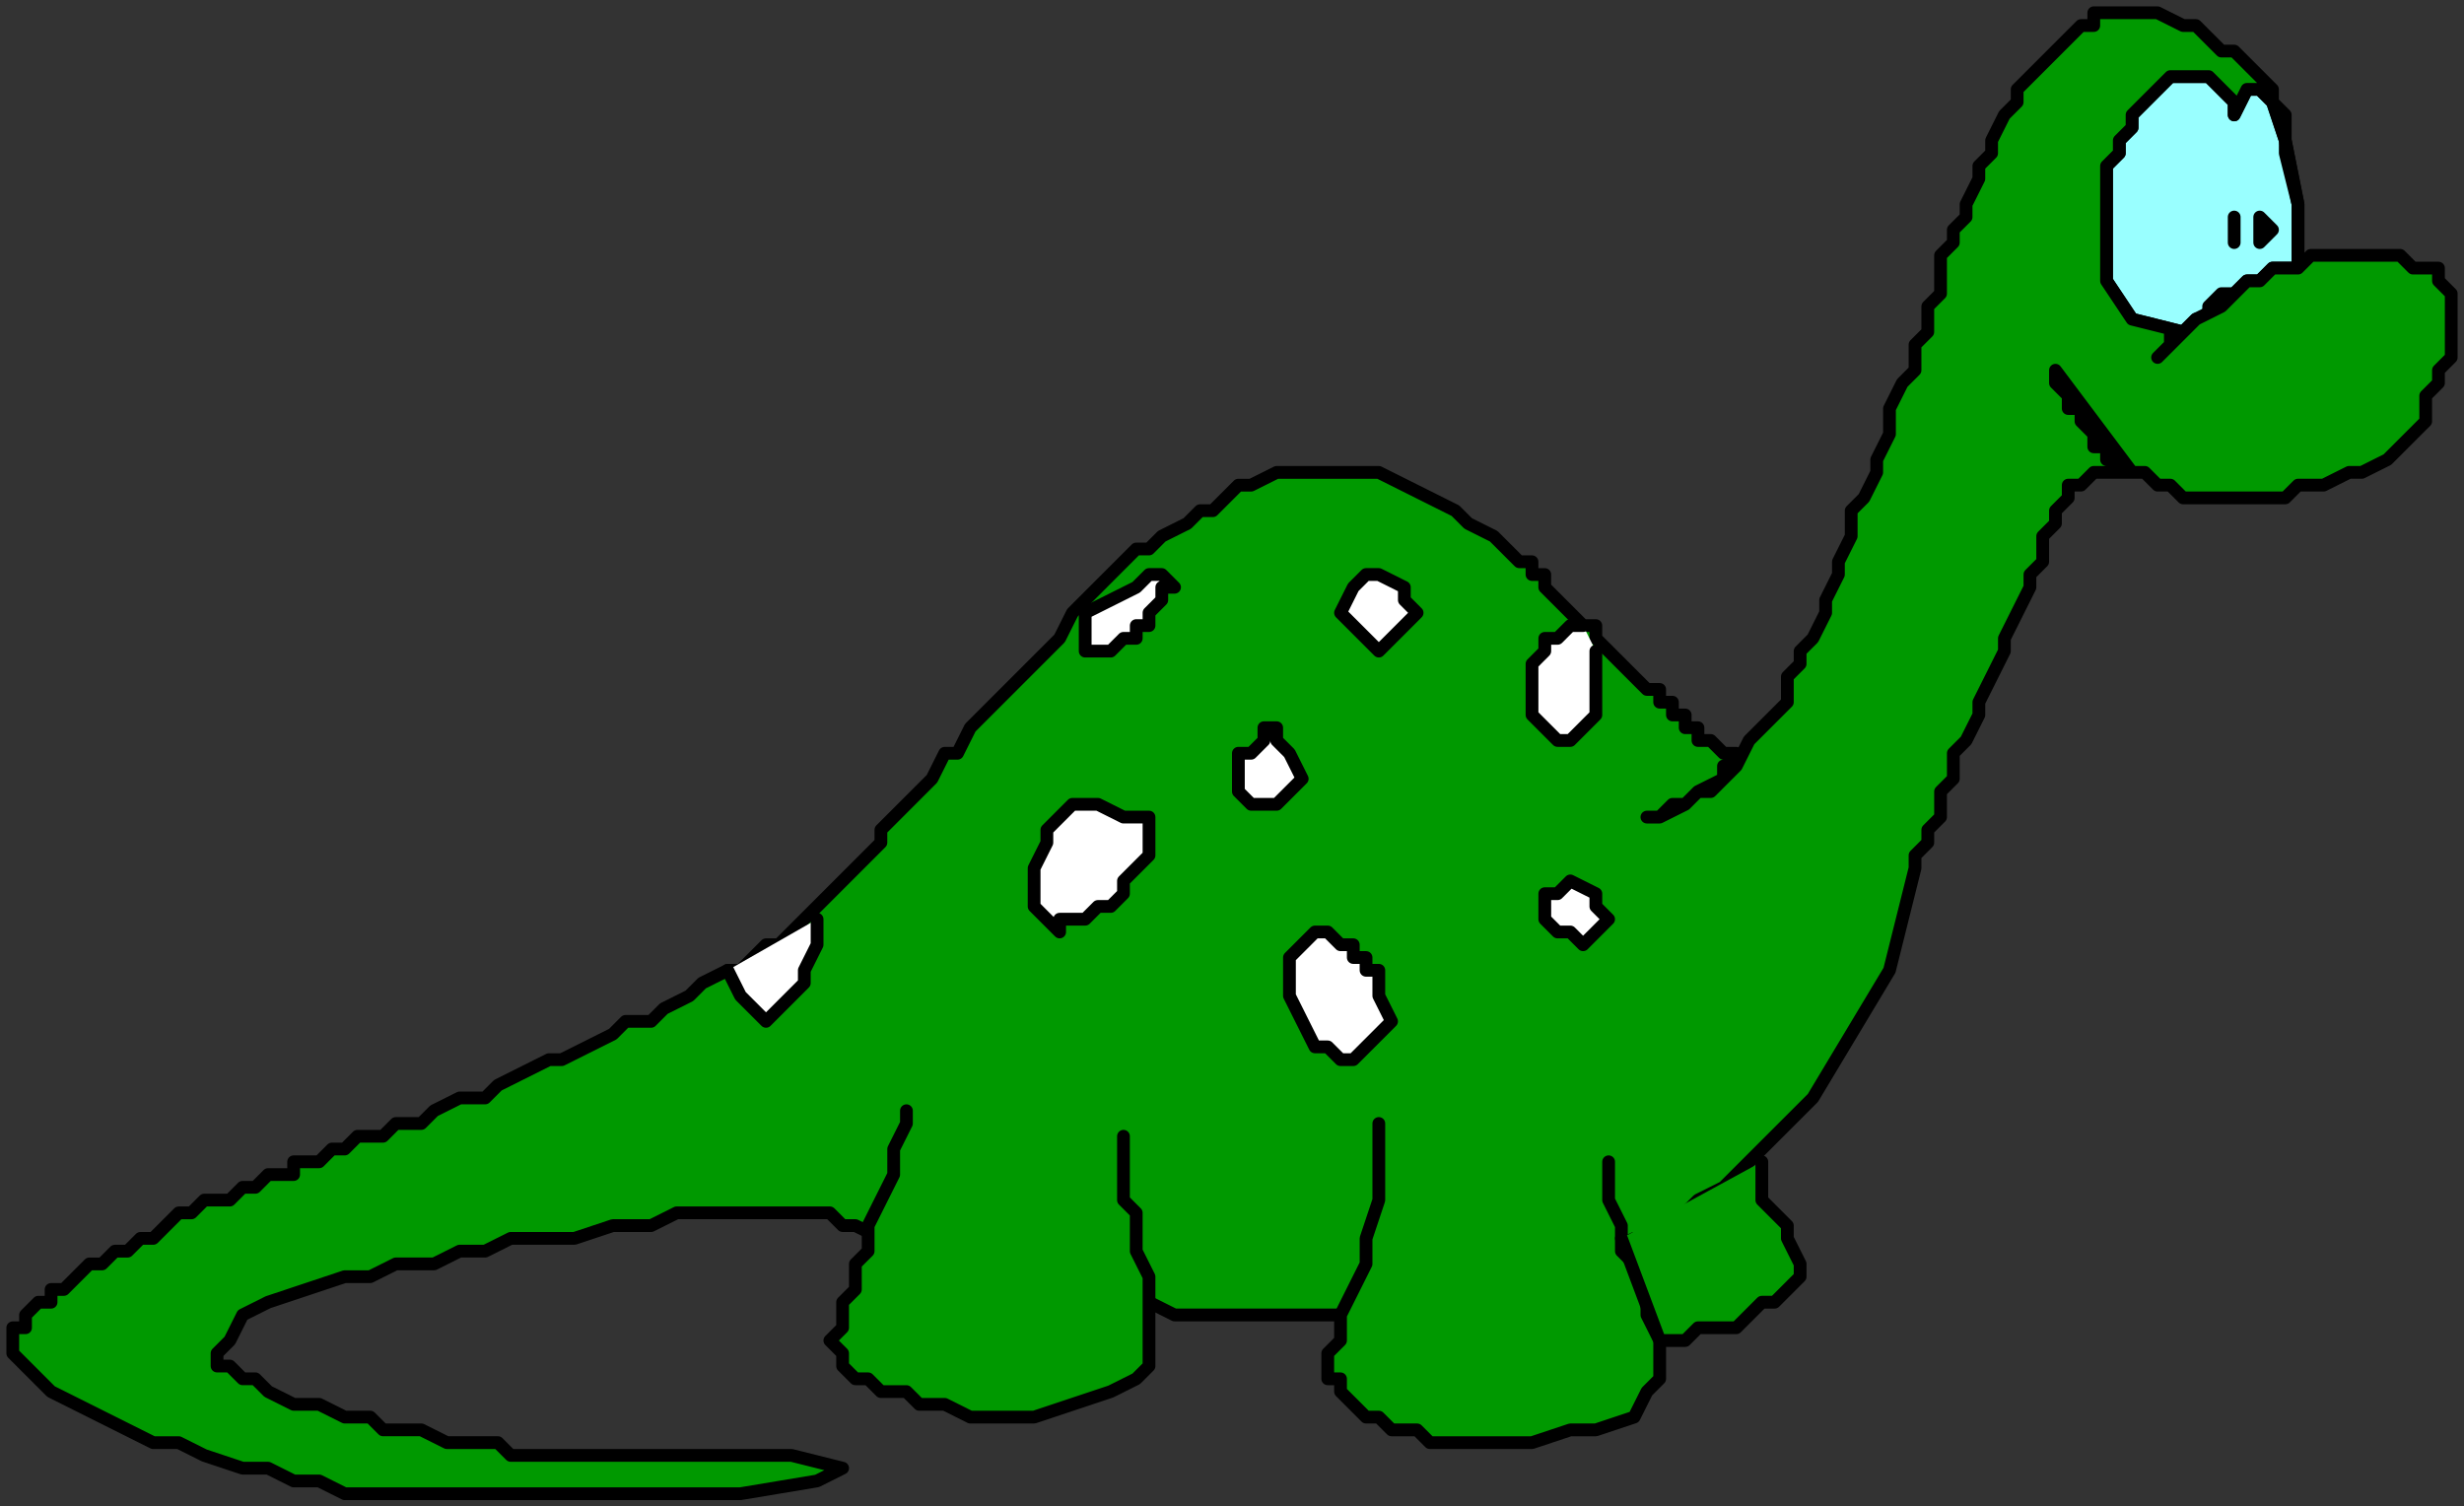 <svg xmlns="http://www.w3.org/2000/svg" width="193" height="118" fill-rule="evenodd" stroke-linecap="round" preserveAspectRatio="none"><rect width="100%" height="100%" fill="#333333" stroke="none"/><style>.brush0{fill:#fff}.pen0{stroke:#000;stroke-width:1;stroke-linejoin:round}.brush4{fill:#090}.pen2{stroke:none}</style><path d="M0 0h193v118H0z" style="fill:none;stroke:none"/><path d="M180 21v-5l-1-5-1-3h0l-1-1h-1l-1 2h0V8l-1-1-1-1h-2 0-1l-1 1h0l-1 1-1 1v1l-1 1v1l-1 1v3h0v6l2 3 4 1h0-1v1l-1 1h0l1-1 1-1 1-1h1v-1l1-1h1l1-1h1l1-1h2z" class="pen0" style="fill:#9ff"/><path d="M129 64h1l2-1 1-1 2-1 1-1 1-2 2-2h0l1-1v-2l1-1v-1l1-1 1-2v-1l1-2v-1l1-2v-2l1-1 1-2v-1l1-2v-2l1-2 1-1v-2l1-1v-2l1-1v-3l1-1v-1l1-1h0v-1l1-2v-1l1-1v-1l1-2 1-1V7l1-1 1-1 1-1h0l1-1 1-1h1V1h5l2 1h1l1 1 1 1h1l1 1 1 1 1 1v1h0l1 1v3l1 4v5h0v-5l-1-5-1-3h0l-1-1h-1l-1 2h0V8l-1-1-1-1h-2 0-1l-1 1h0l-1 1-1 1v1l-1 1v1l-1 1v3h0v6l2 3 4 1h0-1v1l-1 1h0l1-1 1-1 1-1 2-1 1-1 1-1h1l1-1h2l1-1h7l1 1h2v1l1 1v5l-1 1v1l-1 1v2l-1 1-1 1h0l-1 1-2 1h-1l-2 1h-2l-1 1h-8l-1-1h0-1l-1-1h-1l-1-1h-1v-1h-1v-1l-1-1v-1h-1v-1l-1-1h0v-1h0l6 8h-3l-1 1h0-1v1h0l-1 1v1l-1 1v2l-1 1v1l-1 2-1 2v1l-1 2-1 2v1l-1 2-1 1v2l-1 1v2l-1 1v1l-1 1v1h0l-1 4-1 4-3 5-3 5-5 5h0l-1 1-1 1-2 1-1 1-1 1-2 1h-1l-2 1-1 1h-2l-1 1h-2l-1 1h-3l-2 1h-4l-2 1h-9 0-7l-2-1h-3l-4-1-3-1-3-1h-3l-3-1-2-1-2-1h-1l-1-1h0-12l-2 1h-3l-3 1h-5l-2 1h-2l-2 1h-3 0l-2 1h-2l-3 1-3 1-2 1-1 2-1 1h0v1h1l1 1h1l1 1 2 1h2l2 1h2l1 1h3l2 1h4l1 1h22l4 1h0l-2 1-6 1H28h0-1l-2-1h-2l-2-1h-2l-3-1-2-1h-2l-2-1-2-1-2-1-2-1-1-1-1-1-1-1h0v-1h0v-1h1v-1l1-1h1v-1h1l1-1 1-1h1l1-1h1l1-1h1l1-1 1-1h1l1-1h2l1-1h1l1-1h2v-1h2l1-1h1l1-1h2l1-1h2l1-1 2-1h2l1-1 2-1 2-1h1l2-1 2-1 1-1h2l1-1 2-1 1-1 2-1h1l1-1 1-1h1l1-1 1-1h0l1-1 1-1h0l1-1 1-1 1-1 1-1v-1l1-1 1-1 1-1 1-1 1-2h1l1-2 1-1 1-1 1-1 1-1 1-1 1-1 1-1 1-2 1-1 1-1 1-1 1-1 1-1h1l1-1 2-1 1-1h1l1-1 1-1h1l2-1h8l2 1 2 1 2 1 1 1 2 1 2 2h1v1h1v1l1 1h0l1 1h0l1 1h1v1l1 1h0l1 1h0l1 1h0l1 1h1v1h1v1h1v1h1v1h1l1 1h1v1h-1v1l-1 1h-1l-1 1h-1l-1 1h-1z" class="pen0 brush4"/><path d="M71 87v1l-1 2v2l-1 2-1 2v2l-1 1v2l-1 1v2l-1 1 1 1v1l1 1h1l1 1h2l1 1h2l2 1h5l3-1 3-1 2-1 1-1v-7l-1-2v-3l-1-1v-5z" class="pen2 brush4"/><path fill="none" d="M71 87v1l-1 2v2l-1 2-1 2v2l-1 1v2l-1 1h0v2l-1 1 1 1h0v1l1 1h1l1 1h2l1 1h2l2 1h5l3-1 3-1 2-1 1-1h0v-7l-1-2v-3l-1-1v-5" class="pen0"/><path d="M108 88v6l-1 3v2l-1 2-1 2v2l-1 1v2h1v1l1 1 1 1h1l1 1h2l1 1h8l3-1h2l3-1 1-2 1-1v-3l-1-2v-2l-1-2-1-1v-2l-1-2v-3z" class="pen2 brush4"/><path fill="none" d="M108 88v6l-1 3v2l-1 2-1 2v2l-1 1v1h0v1h1v1l1 1h0l1 1h1l1 1h2l1 1h8l3-1h2l3-1 1-2 1-1v-1h0v-2l-1-2v-2l-1-2-1-1v-2l-1-2v-3" class="pen0"/><path d="M138 91v3l1 1 1 1v1l1 2v1l-1 1-1 1h-1l-1 1-1 1h-3l-1 1h-2l-3-8z" class="pen2 brush4"/><path fill="none" d="M138 91v3l1 1 1 1v1l1 2v1h0l-1 1-1 1h-1l-1 1-1 1h-3l-1 1h-1 0-1 0l-3-8" class="pen0"/><path d="m83 64-1 1v1l-1 2v3l1 1h0l1 1v-1h2l1-1h1l1-1v-1l1-1 1-1h0v-1h0v-2h-2l-2-1h-2l-1 1zm17-7h-1v1l-1 1h-1v3h0l1 1h2l1-1h0l1-1-1-2-1-1v-1zm8-12h-1l-1 1-1 2h0l1 1 1 1 1 1h0l1-1 1-1h0l1-1h0l-1-1v-1l-2-1zm18 27-1-1v-1l-2-1h0l-1 1h-1v2h0l1 1h1l1 1h0l1-1h0l1-1zm-24 2-1 1v3l1 2h0l1 2h1l1 1h1l1-1h0l1-1 1-1-1-2v-2h0-1v-1h-1v-1h-1l-1-1h-1 0l-1 1z" class="pen0 brush0"/><path d="m57 76 1 2 1 1 1 1 1-1 1-1 1-1v-1l1-2v-2z" class="pen2 brush0"/><path fill="none" d="m57 76 1 2 1 1 1 1h0l1-1 1-1 1-1v-1l1-2v-2" class="pen0"/><path d="M124 49h-1l-1 1h-1v1l-1 1v4l1 1 1 1h1l2-2v-5z" class="pen2 brush0"/><path fill="none" d="M124 49h-1l-1 1h-1v1l-1 1v1h0v3l1 1 1 1h1l2-2v-5" class="pen0"/><path d="m90 45-1 1-2 1-2 1v1h0v2h2l1-1h1v-1h1v-1l1-1h0v-1h1l-1-1h0-1z" class="pen0 brush0"/><path d="M175 19h0v-1h0v-1h0v1h0v1h0zm2 0h0l1-1h0l-1-1h0v1h0v1h0z" class="pen0" style="fill:#000"/></svg>
